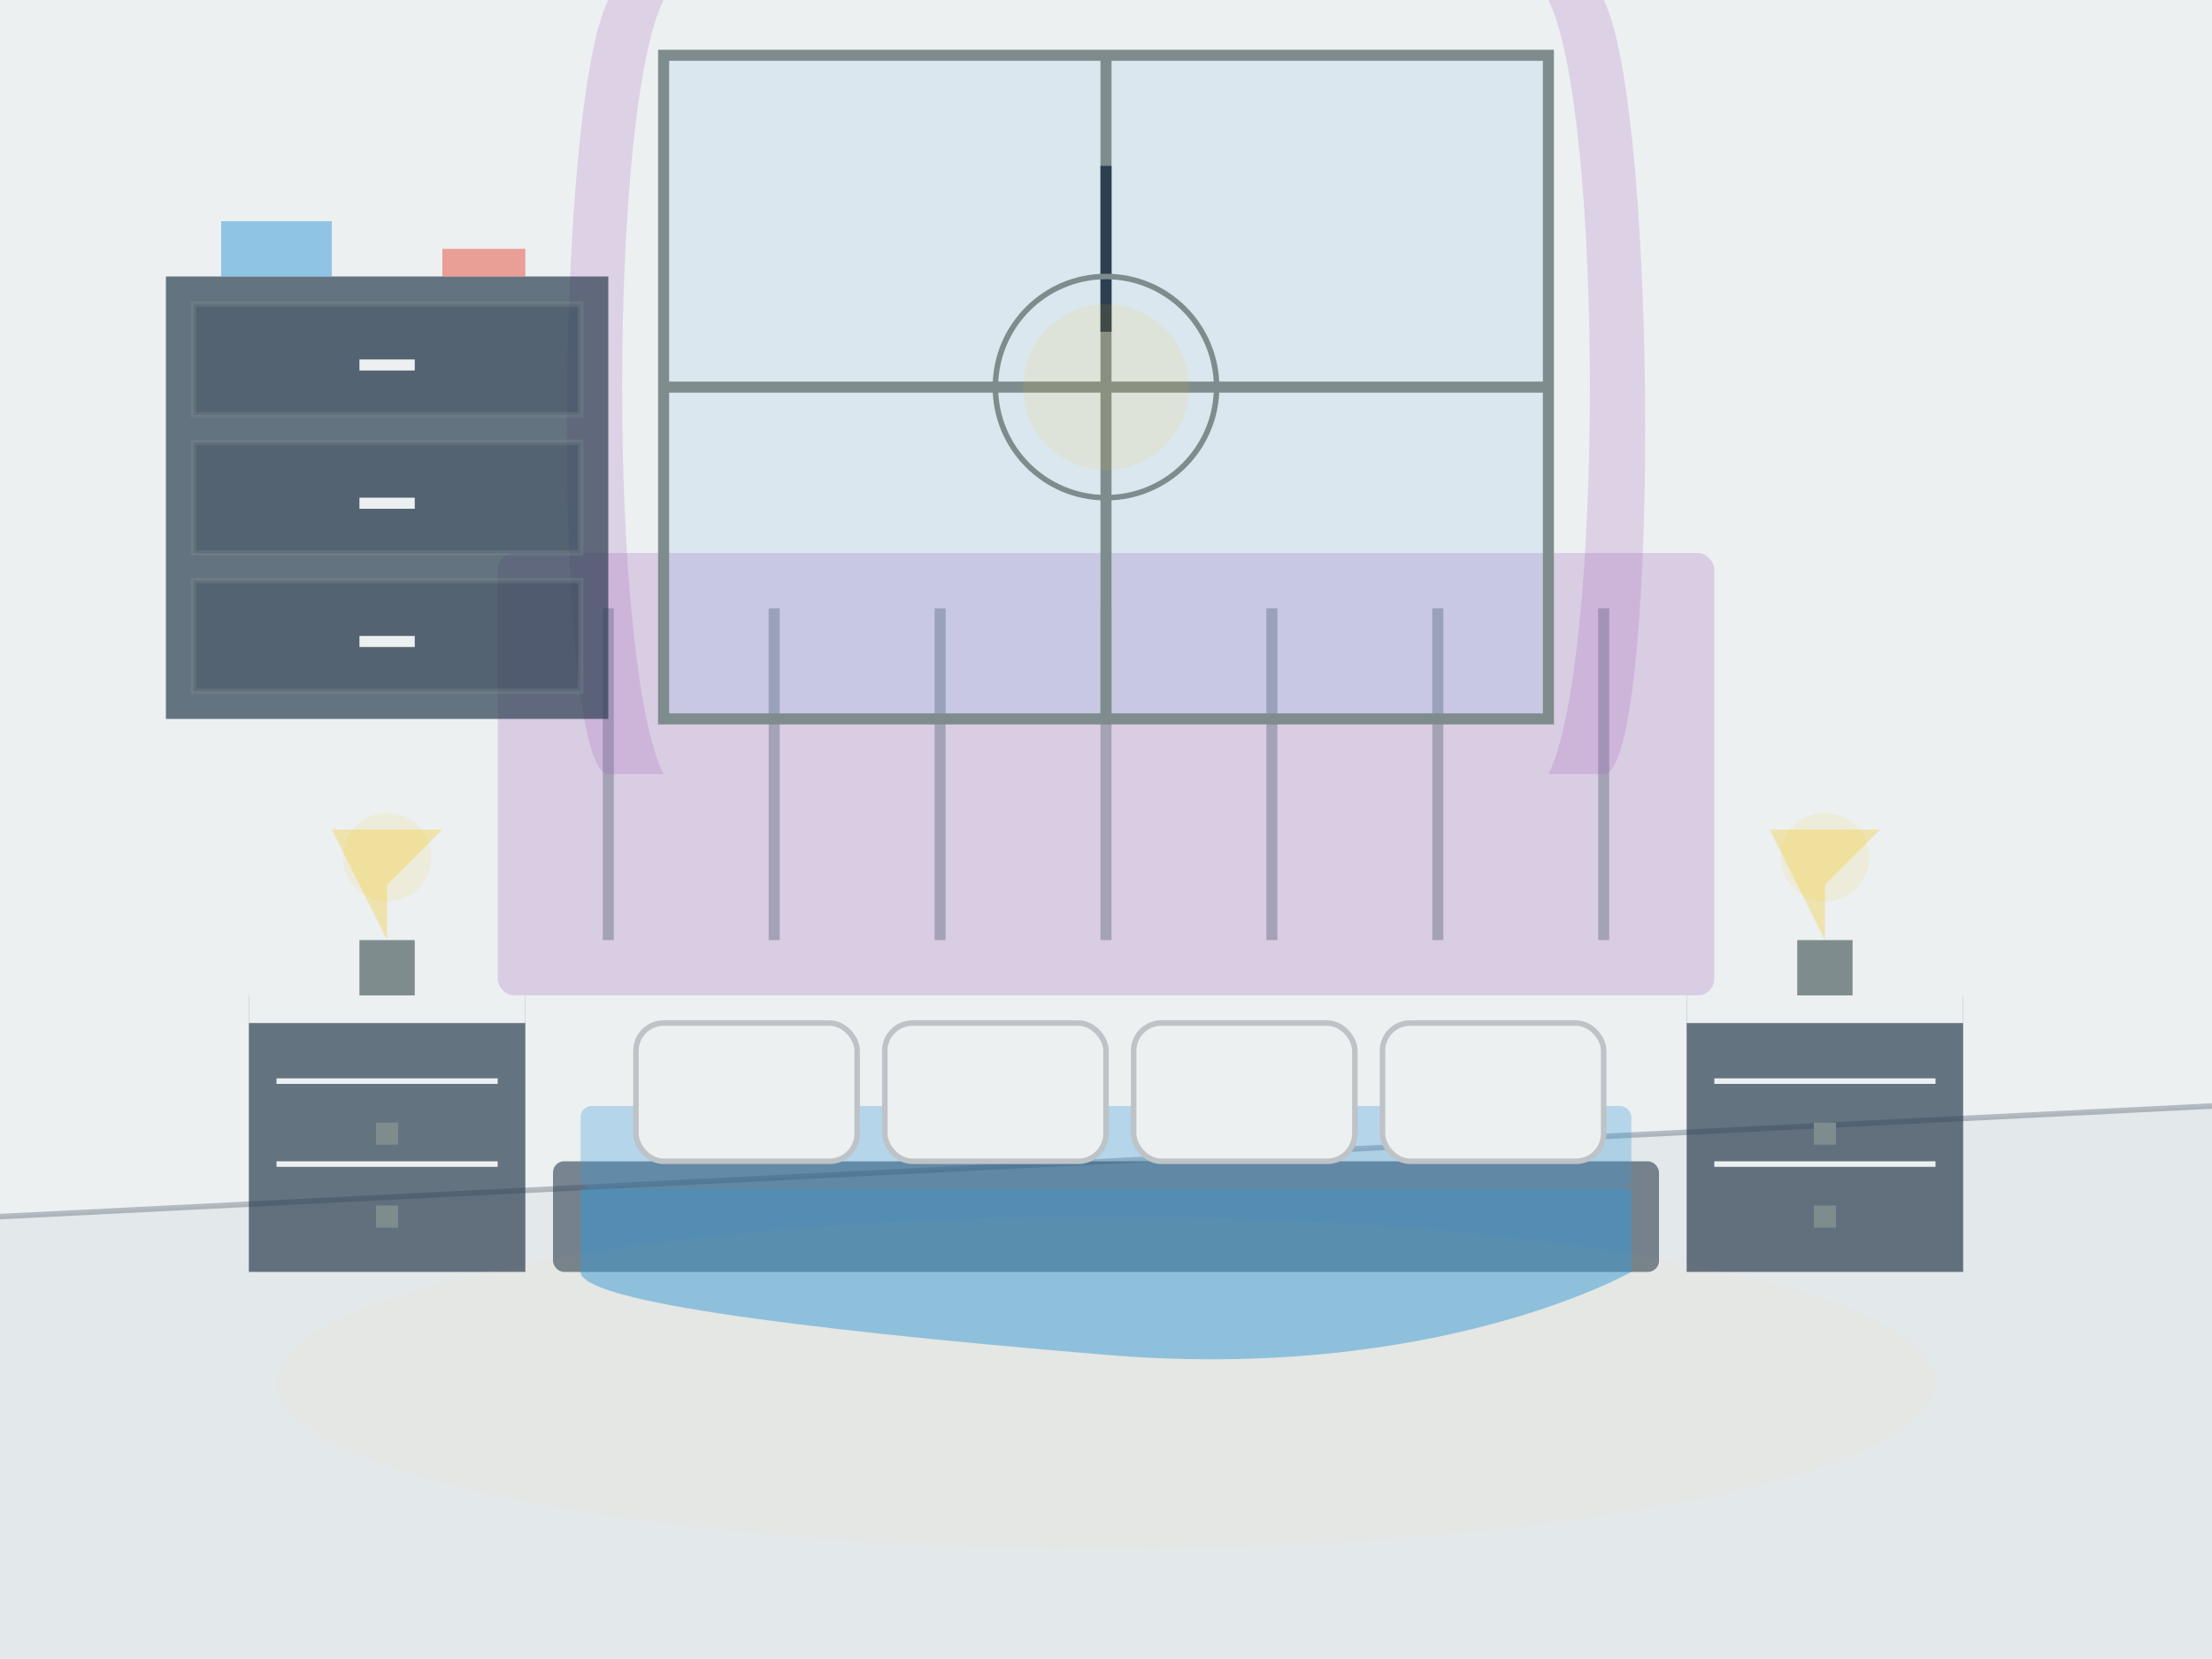 <svg xmlns="http://www.w3.org/2000/svg" viewBox="0 0 400 300" width="400" height="300">
  <!-- Background wall -->
  <rect width="400" height="300" fill="#ecf0f1" />
  
  <!-- Floor -->
  <polygon points="0,300 400,300 400,200 0,220" fill="#2c3e50" opacity="0.05" />
  <line x1="0" y1="220" x2="400" y2="200" stroke="#2c3e50" stroke-width="1" opacity="0.3" />
  
  <!-- Modern bedroom design -->
  
  <!-- Bed -->
  <g transform="translate(200, 260)">
    <!-- Bed base -->
    <rect x="-100" y="-50" width="200" height="20" rx="2" fill="#2c3e50" opacity="0.6" />
    
    <!-- Mattress -->
    <rect x="-95" y="-60" width="190" height="15" rx="2" fill="#3498db" opacity="0.3" />
    
    <!-- Pillows -->
    <rect x="-85" y="-75" width="40" height="25" rx="5" fill="#ecf0f1" stroke="#bdc3c7" stroke-width="1" />
    <rect x="-40" y="-75" width="40" height="25" rx="5" fill="#ecf0f1" stroke="#bdc3c7" stroke-width="1" />
    <rect x="5" y="-75" width="40" height="25" rx="5" fill="#ecf0f1" stroke="#bdc3c7" stroke-width="1" />
    <rect x="50" y="-75" width="40" height="25" rx="5" fill="#ecf0f1" stroke="#bdc3c7" stroke-width="1" />
    
    <!-- Duvet -->
    <path d="M-95,-45 L95,-45 L95,-30 S60,-10 0,-15 S-95,-25 -95,-30 Z" fill="#3498db" opacity="0.5" />
  </g>
  
  <!-- Headboard -->
  <g transform="translate(200, 180)">
    <rect x="-110" y="-80" width="220" height="80" rx="3" fill="#8e44ad" opacity="0.2" />
    
    <!-- Decorative elements -->
    <line x1="-90" y1="-70" x2="-90" y2="-10" stroke="#2c3e50" stroke-width="2" opacity="0.3" />
    <line x1="-60" y1="-70" x2="-60" y2="-10" stroke="#2c3e50" stroke-width="2" opacity="0.3" />
    <line x1="-30" y1="-70" x2="-30" y2="-10" stroke="#2c3e50" stroke-width="2" opacity="0.3" />
    <line x1="0" y1="-70" x2="0" y2="-10" stroke="#2c3e50" stroke-width="2" opacity="0.3" />
    <line x1="30" y1="-70" x2="30" y2="-10" stroke="#2c3e50" stroke-width="2" opacity="0.3" />
    <line x1="60" y1="-70" x2="60" y2="-10" stroke="#2c3e50" stroke-width="2" opacity="0.3" />
    <line x1="90" y1="-70" x2="90" y2="-10" stroke="#2c3e50" stroke-width="2" opacity="0.3" />
  </g>
  
  <!-- Nightstands -->
  <g transform="translate(70, 210)">
    <rect x="-25" y="-30" width="50" height="50" fill="#2c3e50" opacity="0.7" />
    <rect x="-25" y="-30" width="50" height="5" fill="#ecf0f1" />
    
    <!-- Lamp -->
    <rect x="-5" y="-40" width="10" height="10" fill="#7f8c8d" />
    <path d="M0,-40 L0,-50 L10,-60 L-10,-60 Z" fill="#f1c40f" opacity="0.3" />
    <circle cx="0" cy="-55" r="8" fill="#f1c40f" opacity="0.1" />
    
    <!-- Drawer -->
    <rect x="-20" y="-15" width="40" height="1" fill="#ecf0f1" />
    <rect x="-20" y="0" width="40" height="1" fill="#ecf0f1" />
    <rect x="-2" y="-7" width="4" height="4" fill="#7f8c8d" />
    <rect x="-2" y="8" width="4" height="4" fill="#7f8c8d" />
  </g>
  
  <g transform="translate(330, 210)">
    <rect x="-25" y="-30" width="50" height="50" fill="#2c3e50" opacity="0.7" />
    <rect x="-25" y="-30" width="50" height="5" fill="#ecf0f1" />
    
    <!-- Lamp -->
    <rect x="-5" y="-40" width="10" height="10" fill="#7f8c8d" />
    <path d="M0,-40 L0,-50 L10,-60 L-10,-60 Z" fill="#f1c40f" opacity="0.3" />
    <circle cx="0" cy="-55" r="8" fill="#f1c40f" opacity="0.1" />
    
    <!-- Drawer -->
    <rect x="-20" y="-15" width="40" height="1" fill="#ecf0f1" />
    <rect x="-20" y="0" width="40" height="1" fill="#ecf0f1" />
    <rect x="-2" y="-7" width="4" height="4" fill="#7f8c8d" />
    <rect x="-2" y="8" width="4" height="4" fill="#7f8c8d" />
  </g>
  
  <!-- Window with curtains -->
  <g transform="translate(200, 70)">
    <!-- Window -->
    <rect x="-80" y="-60" width="160" height="120" fill="#3498db" opacity="0.1" />
    <rect x="-80" y="-60" width="160" height="120" fill="none" stroke="#7f8c8d" stroke-width="2" />
    
    <!-- Window frame -->
    <line x1="-80" y1="0" x2="80" y2="0" stroke="#7f8c8d" stroke-width="2" />
    <line x1="0" y1="-60" x2="0" y2="60" stroke="#7f8c8d" stroke-width="2" />
    
    <!-- Curtains -->
    <path d="M-90,-70 C-100,-50 -100,70 -90,70 L-80,70 C-90,50 -90,-50 -80,-70 Z" fill="#9b59b6" opacity="0.2" />
    <path d="M90,-70 C100,-50 100,70 90,70 L80,70 C90,50 90,-50 80,-70 Z" fill="#9b59b6" opacity="0.2" />
  </g>
  
  <!-- Ceiling lamp -->
  <g transform="translate(200, 30)">
    <line x1="0" y1="0" x2="0" y2="30" stroke="#2c3e50" stroke-width="2" />
    <circle cx="0" cy="40" r="20" fill="none" stroke="#7f8c8d" stroke-width="1" />
    <circle cx="0" cy="40" r="15" fill="#f1c40f" opacity="0.1" />
  </g>
  
  <!-- Dresser -->
  <g transform="translate(70, 90)">
    <rect x="-40" y="-40" width="80" height="80" fill="#2c3e50" opacity="0.7" />
    
    <!-- Drawers -->
    <rect x="-35" y="-35" width="70" height="20" fill="#2c3e50" opacity="0.3" stroke="#7f8c8d" stroke-width="1" />
    <rect x="-35" y="-10" width="70" height="20" fill="#2c3e50" opacity="0.3" stroke="#7f8c8d" stroke-width="1" />
    <rect x="-35" y="15" width="70" height="20" fill="#2c3e50" opacity="0.3" stroke="#7f8c8d" stroke-width="1" />
    
    <!-- Handles -->
    <rect x="-5" y="-25" width="10" height="2" fill="#ecf0f1" />
    <rect x="-5" y="0" width="10" height="2" fill="#ecf0f1" />
    <rect x="-5" y="25" width="10" height="2" fill="#ecf0f1" />
    
    <!-- Decorative items on dresser -->
    <rect x="-30" y="-50" width="20" height="10" fill="#3498db" opacity="0.5" />
    <rect x="10" y="-45" width="15" height="5" fill="#e74c3c" opacity="0.5" />
  </g>
  
  <!-- Light reflections on floor -->
  <ellipse cx="200" cy="250" rx="150" ry="30" fill="#f1c40f" opacity="0.03" />
</svg>
